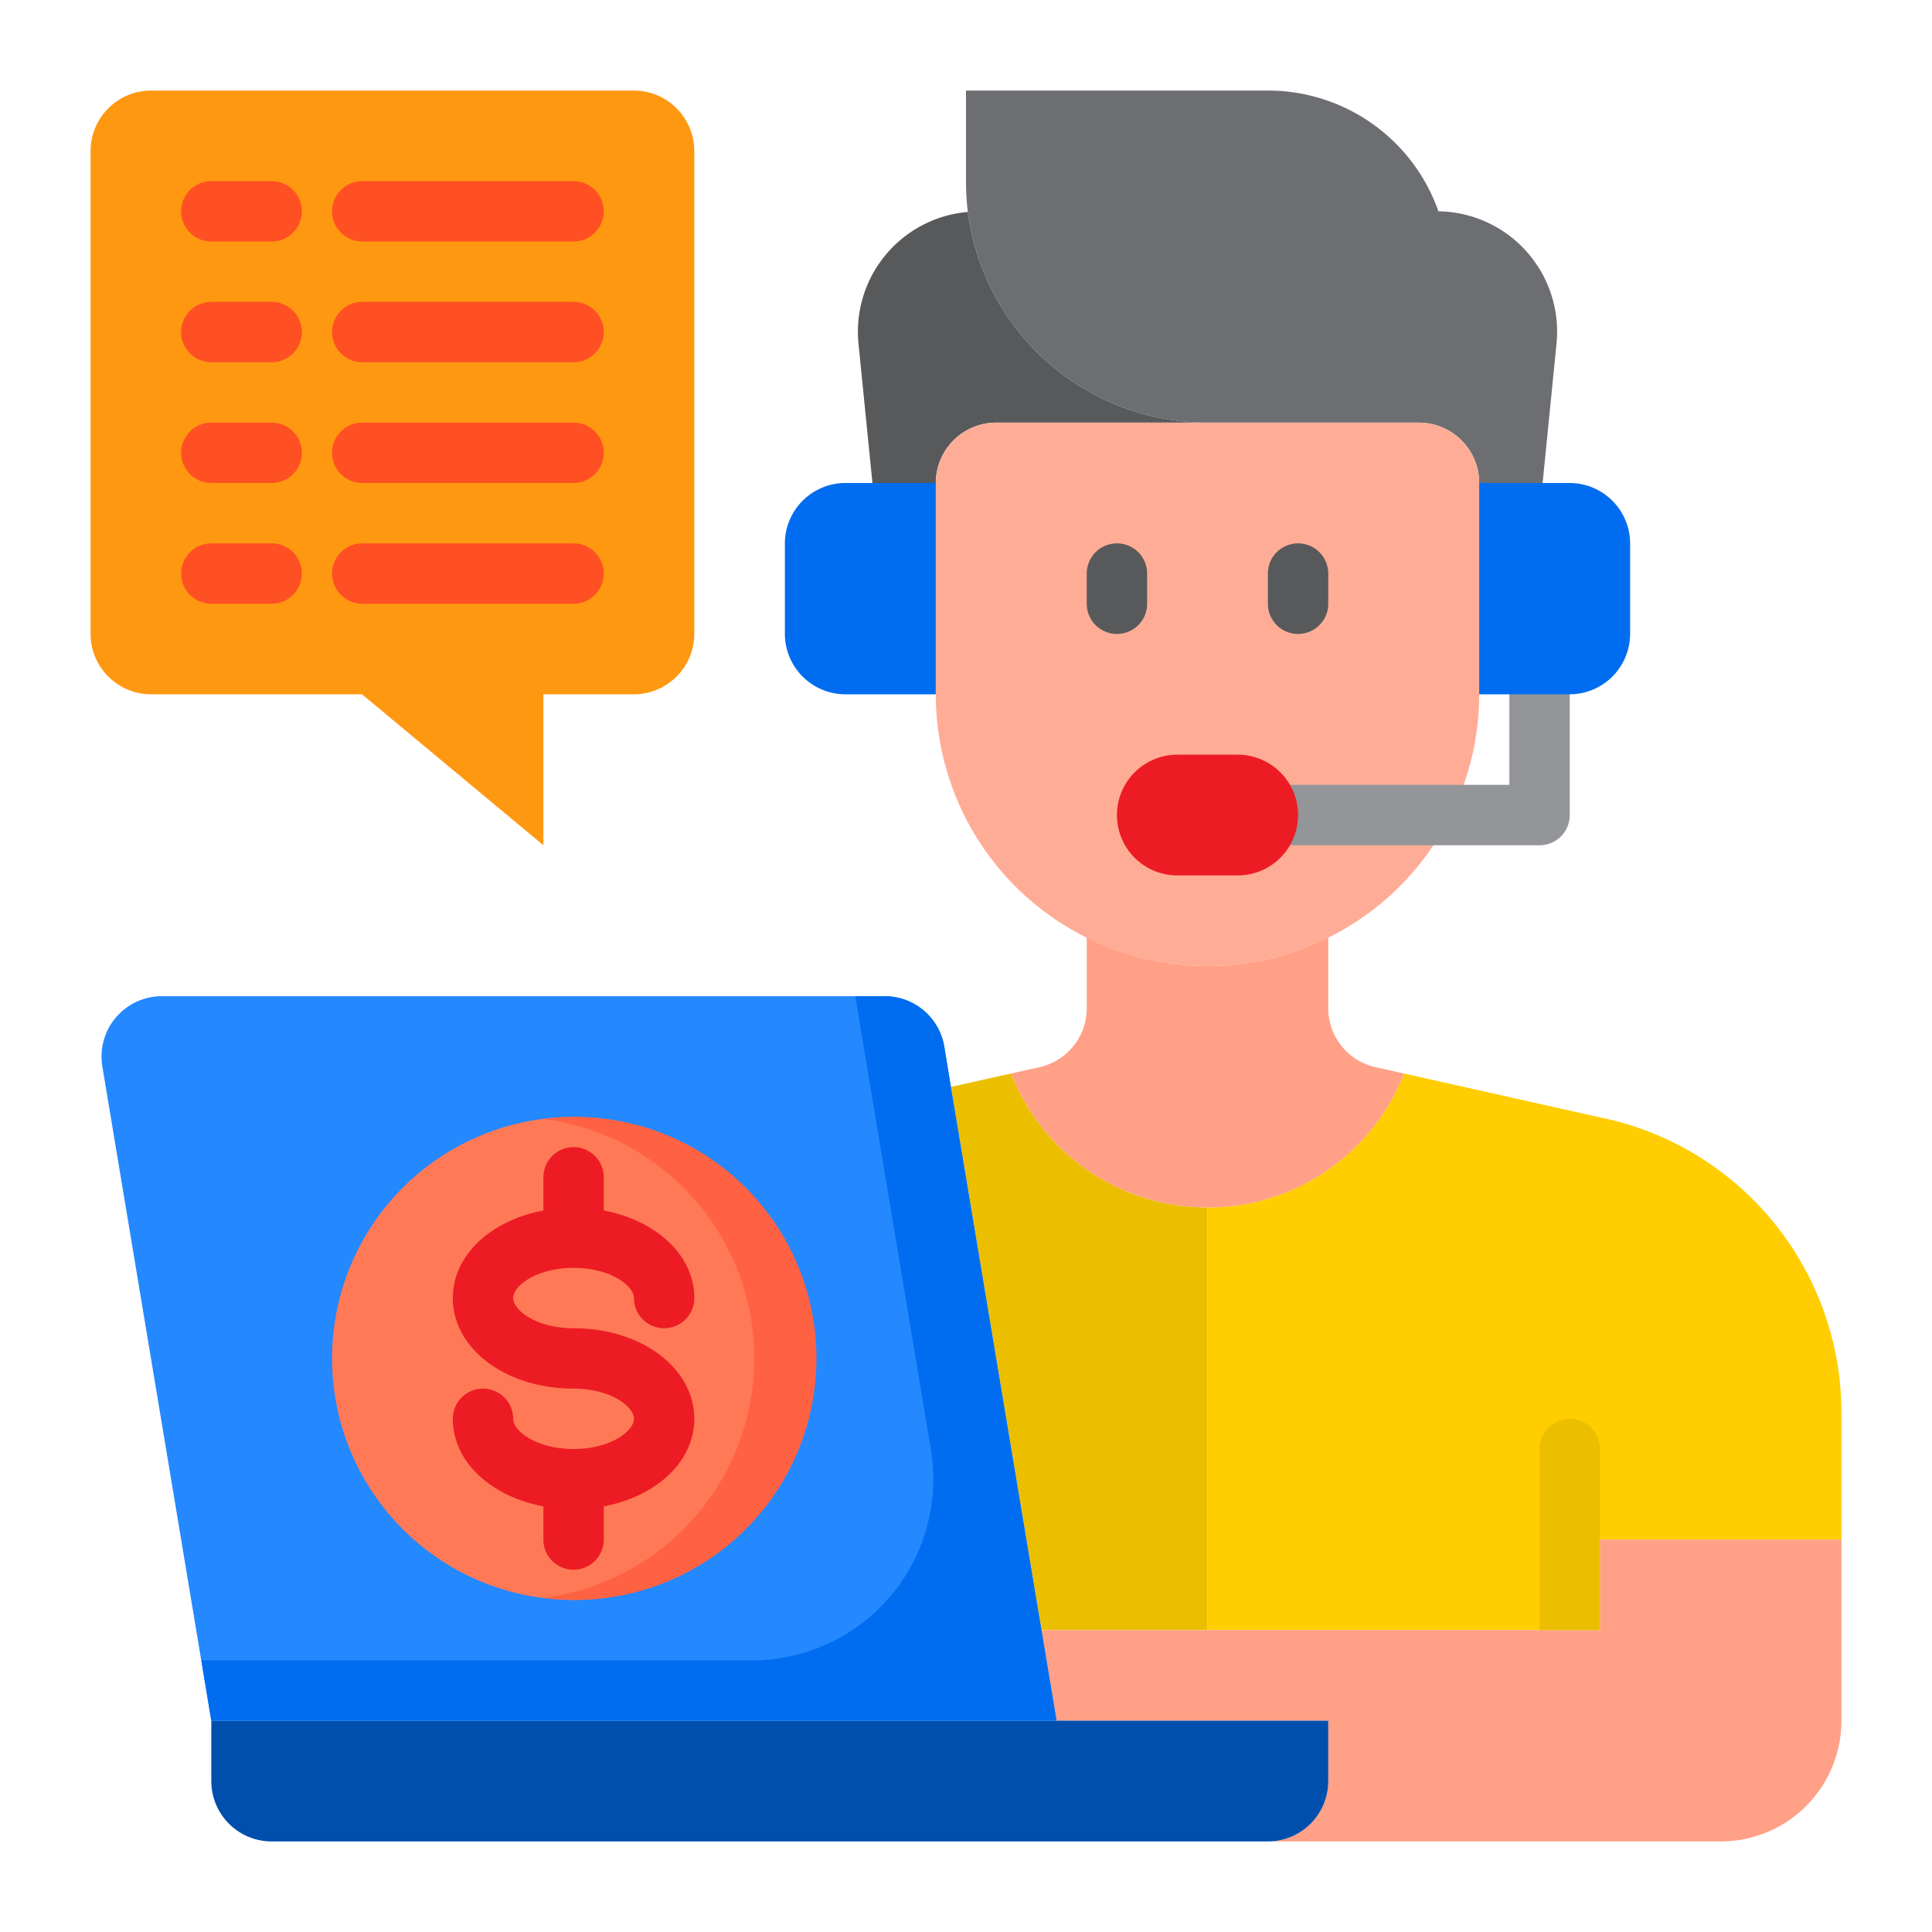 <svg width="40" height="40" fill="none" xmlns="http://www.w3.org/2000/svg"><path d="M25 8.75h4.375a1.25 1.25 0 0 1 1.25 1.25h1.313l.287-2.875a2.492 2.492 0 0 0-2.444-2.75 3.739 3.739 0 0 0-3.531-2.5H20V3.75c0 .213.012.426.038.638A5 5 0 0 0 25 8.75z" fill="#6D6E71"/><path d="M20.625 8.75H25a5 5 0 0 1-4.962-4.362 2.489 2.489 0 0 0-2.263 2.737L18.063 10h1.312a1.25 1.25 0 0 1 1.25-1.25z" fill="#58595B"/><path d="M18.063 10H17.5a1.254 1.254 0 0 0-1.25 1.25v1.875a1.254 1.254 0 0 0 1.25 1.25h1.875V10h-1.313z" fill="#006DF0"/><path d="m33.394 23.194-4.326-.968A4.358 4.358 0 0 1 25 25v8.75h8.125v-1.875h5v-2.619a6.245 6.245 0 0 0-4.731-6.062z" fill="#FFCD00"/><path d="M25 25a4.358 4.358 0 0 0 4.068-2.774l-.593-.132a1.25 1.25 0 0 1-.975-1.219v-1.467a5.575 5.575 0 0 1-5 0v1.467a1.25 1.25 0 0 1-.975 1.219l-.593.132A4.358 4.358 0 0 0 25 25z" fill="#FFA087"/><path d="M25 25a4.358 4.358 0 0 1-4.068-2.774l-1.244.278 1.875 11.246H25V25z" fill="#EBBF00"/><path d="M33.125 31.875v1.875H21.562l.313 1.875H27.5v1.25a1.25 1.25 0 0 1-1.25 1.25h9.375a2.5 2.5 0 0 0 2.5-2.5v-3.75h-5z" fill="#FFA087"/><path d="M30.625 10v4.375a5.625 5.625 0 1 1-11.25 0V10a1.254 1.254 0 0 1 1.25-1.25h8.75a1.254 1.254 0 0 1 1.25 1.25z" fill="#FFAC96"/><path d="M27.5 36.875v-1.25H4.375v1.25a1.25 1.25 0 0 0 1.25 1.25H26.25a1.25 1.25 0 0 0 1.25-1.25z" fill="#004FAC"/><path d="M21.875 35.625h-17.5L2.119 22.081a1.25 1.25 0 0 1 1.231-1.456h14.969a1.253 1.253 0 0 1 1.231 1.044l.137.837 2.188 13.119z" fill="#2488FF"/><path d="m19.688 22.506-.137-.835a1.25 1.25 0 0 0-1.232-1.046h-.61l.104.631 1.459 8.75a3.75 3.75 0 0 1-3.699 4.369H4.167l.208 1.25h17.5l-2.188-13.119z" fill="#006DF0"/><path d="M11.875 33.125a5 5 0 1 0 0-10 5 5 0 0 0 0 10z" fill="#FF7956"/><path d="M13.125 1.875h-10a1.254 1.254 0 0 0-1.25 1.25v10a1.254 1.254 0 0 0 1.25 1.25h4.37L11.25 17.5v-3.125h1.875a1.254 1.254 0 0 0 1.25-1.25v-10a1.254 1.254 0 0 0-1.25-1.25z" fill="#FF9811"/><path d="M11.875 23.125a5.044 5.044 0 0 0-.625.043 4.997 4.997 0 0 1 0 9.914 5 5 0 1 0 .625-9.957z" fill="#FF6243"/><path d="M26.875 13.125a.624.624 0 0 0 .625-.625v-.625a.624.624 0 1 0-1.25 0v.625a.624.624 0 0 0 .625.625zM23.125 13.125a.624.624 0 0 0 .625-.625v-.625a.624.624 0 1 0-1.25 0v.625a.624.624 0 0 0 .625.625z" fill="#58595B"/><path d="M4.375 5h1.25a.625.625 0 0 0 0-1.25h-1.25a.625.625 0 0 0 0 1.25zM7.5 5h4.375a.625.625 0 1 0 0-1.25H7.5A.625.625 0 0 0 7.5 5zM4.375 7.5h1.25a.625.625 0 0 0 0-1.25h-1.25a.625.625 0 0 0 0 1.25zM7.5 7.5h4.375a.625.625 0 1 0 0-1.25H7.5a.625.625 0 0 0 0 1.25zM4.375 10h1.25a.625.625 0 0 0 0-1.25h-1.25a.625.625 0 0 0 0 1.25zM7.5 10h4.375a.625.625 0 1 0 0-1.25H7.5a.625.625 0 0 0 0 1.25zM4.375 12.5h1.25a.625.625 0 1 0 0-1.25h-1.25a.625.625 0 1 0 0 1.25zM7.5 12.5h4.375a.624.624 0 1 0 0-1.25H7.5a.625.625 0 1 0 0 1.25z" fill="#FF5023"/><path d="M11.25 24.375v.688c-1.088.204-1.875.923-1.875 1.812 0 1.051 1.098 1.875 2.5 1.875.763 0 1.25.37 1.25.625s-.487.625-1.25.625-1.25-.37-1.25-.625a.624.624 0 1 0-1.25 0c0 .888.787 1.607 1.875 1.813v.687a.624.624 0 1 0 1.25 0v-.688c1.088-.204 1.875-.923 1.875-1.812 0-1.051-1.098-1.875-2.5-1.875-.763 0-1.25-.37-1.25-.625s.487-.625 1.25-.625 1.25.37 1.25.625a.624.624 0 1 0 1.25 0c0-.888-.787-1.607-1.875-1.813v-.687a.624.624 0 1 0-1.25 0z" fill="#ED1C24"/><path d="M32.5 13.75v3.125a.624.624 0 0 1-.625.625h-6.25v-1.25h5.625v-2.5h1.25z" fill="#939598"/><path d="M30.625 14.375H32.5a1.254 1.254 0 0 0 1.25-1.25V11.25A1.254 1.254 0 0 0 32.5 10h-1.875v4.375z" fill="#006DF0"/><path d="M25.625 15.625h-1.25a1.25 1.25 0 0 0 0 2.5h1.25a1.25 1.25 0 0 0 0-2.5z" fill="#ED1C24"/><path d="M33.125 33.75h-1.25V30a.624.624 0 1 1 1.25 0v3.75z" fill="#EBBF00"/></svg>